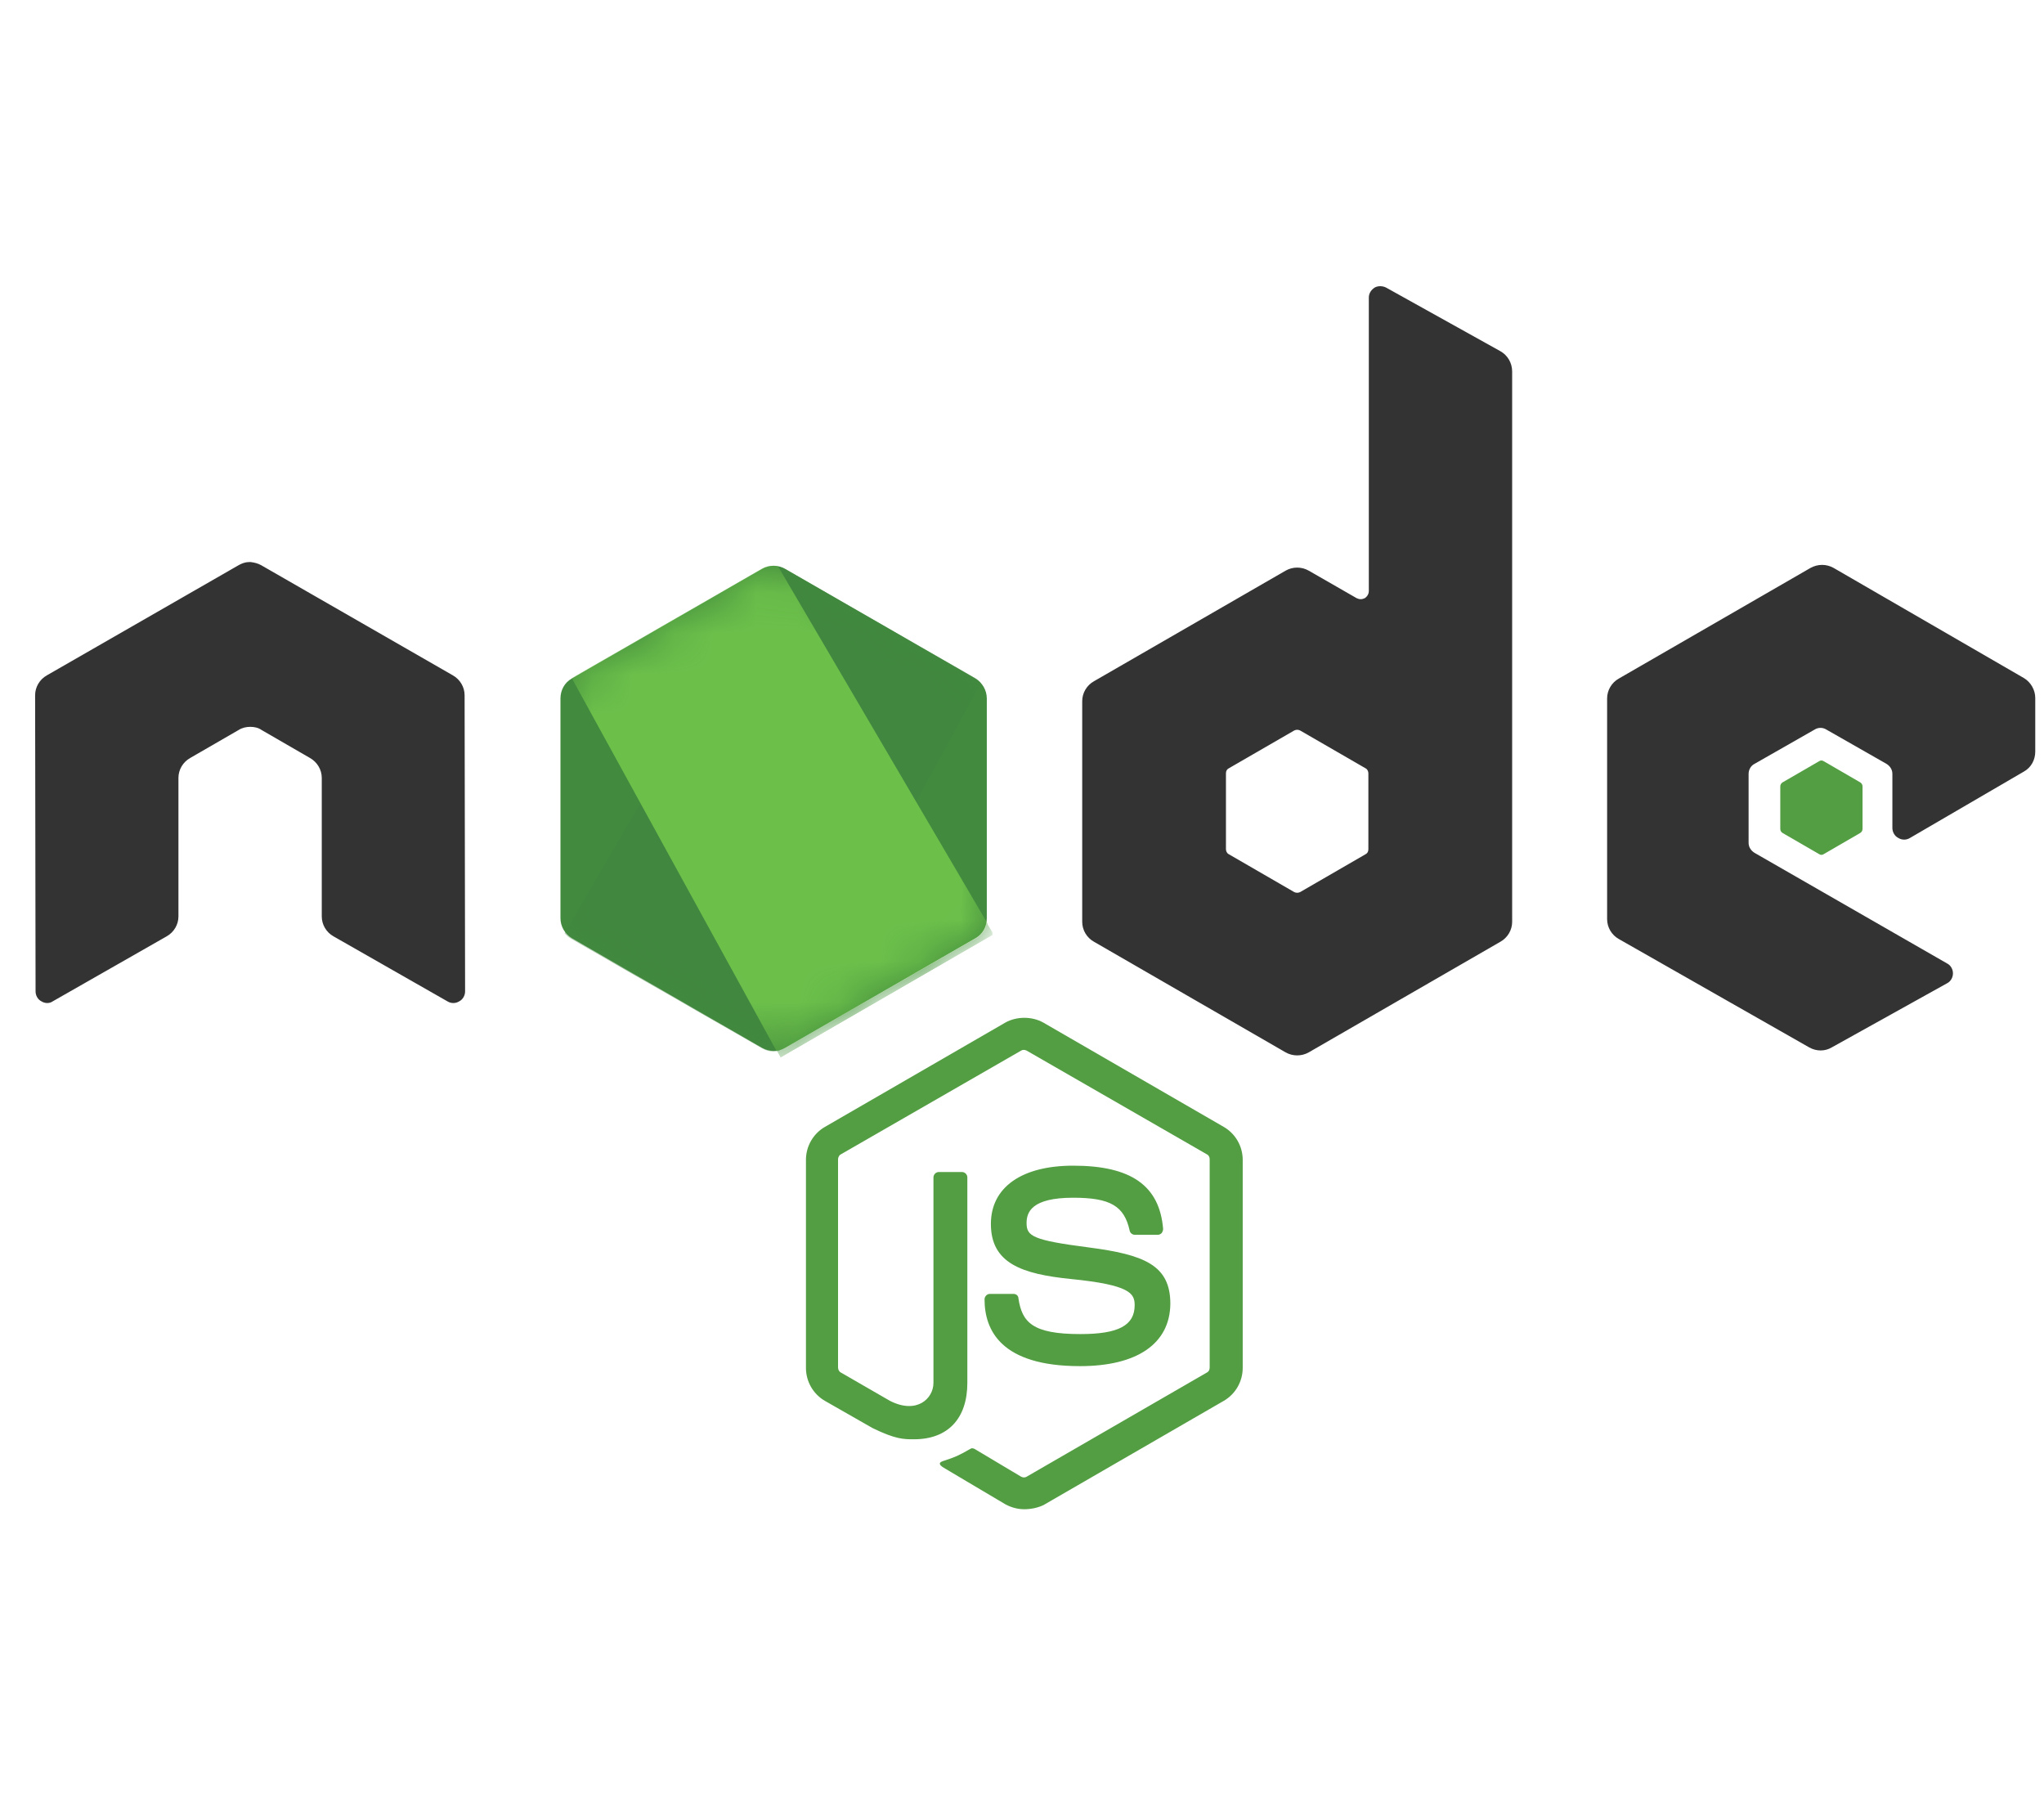 <svg width="50" height="44" viewBox="0 0 50 44" fill="none" xmlns="http://www.w3.org/2000/svg">
<g clip-path="url(#clip0_1167_1053)">
<path d="M25.057 36.913C24.891 36.913 24.736 36.869 24.593 36.792L23.122 35.92C22.9 35.798 23.011 35.754 23.077 35.732C23.376 35.633 23.431 35.611 23.741 35.434C23.774 35.412 23.818 35.423 23.852 35.445L24.98 36.118C25.024 36.141 25.079 36.141 25.112 36.118L29.525 33.568C29.569 33.546 29.591 33.501 29.591 33.446V28.356C29.591 28.3 29.569 28.256 29.525 28.234L25.112 25.695C25.068 25.672 25.013 25.672 24.98 25.695L20.567 28.234C20.523 28.256 20.5 28.312 20.5 28.356V33.446C20.5 33.49 20.523 33.546 20.567 33.568L21.772 34.263C22.425 34.595 22.834 34.208 22.834 33.822V28.797C22.834 28.731 22.889 28.665 22.967 28.665H23.531C23.597 28.665 23.663 28.72 23.663 28.797V33.822C23.663 34.694 23.188 35.202 22.358 35.202C22.104 35.202 21.905 35.202 21.341 34.926L20.18 34.263C19.892 34.098 19.715 33.788 19.715 33.457V28.367C19.715 28.036 19.892 27.726 20.18 27.561L24.593 25.01C24.869 24.855 25.245 24.855 25.521 25.01L29.934 27.561C30.222 27.726 30.399 28.036 30.399 28.367V33.457C30.399 33.788 30.222 34.098 29.934 34.263L25.521 36.814C25.378 36.88 25.212 36.913 25.057 36.913ZM26.417 33.413C24.482 33.413 24.084 32.53 24.084 31.779C24.084 31.713 24.139 31.646 24.216 31.646H24.792C24.858 31.646 24.913 31.691 24.913 31.757C25.002 32.342 25.256 32.629 26.428 32.629C27.357 32.629 27.756 32.419 27.756 31.922C27.756 31.635 27.645 31.426 26.196 31.282C24.991 31.16 24.239 30.895 24.239 29.935C24.239 29.04 24.991 28.51 26.252 28.51C27.667 28.51 28.364 28.996 28.452 30.056C28.452 30.089 28.441 30.122 28.419 30.156C28.397 30.178 28.364 30.2 28.331 30.2H27.756C27.7 30.2 27.645 30.156 27.634 30.1C27.501 29.493 27.158 29.294 26.252 29.294C25.234 29.294 25.112 29.648 25.112 29.913C25.112 30.233 25.256 30.332 26.627 30.509C27.988 30.686 28.629 30.94 28.629 31.889C28.618 32.861 27.822 33.413 26.417 33.413Z" fill="#539E43"/>
<path d="M11.365 17.004C11.365 16.806 11.255 16.618 11.078 16.518L6.389 13.824C6.311 13.78 6.223 13.758 6.134 13.747H6.09C6.002 13.747 5.913 13.78 5.836 13.824L1.146 16.518C0.969 16.618 0.859 16.805 0.859 17.004L0.87 24.248C0.87 24.347 0.925 24.447 1.014 24.491C1.102 24.546 1.213 24.546 1.29 24.491L4.077 22.901C4.254 22.802 4.365 22.614 4.365 22.415V19.025C4.365 18.826 4.475 18.639 4.652 18.539L5.836 17.855C5.924 17.799 6.024 17.777 6.123 17.777C6.223 17.777 6.322 17.799 6.4 17.855L7.583 18.539C7.76 18.639 7.871 18.826 7.871 19.025V22.415C7.871 22.614 7.981 22.802 8.158 22.901L10.945 24.491C11.034 24.546 11.144 24.546 11.233 24.491C11.321 24.447 11.377 24.347 11.377 24.248L11.365 17.004ZM33.905 7.033C33.816 6.989 33.706 6.989 33.628 7.033C33.54 7.088 33.484 7.177 33.484 7.276V14.454C33.484 14.52 33.451 14.586 33.385 14.63C33.319 14.663 33.252 14.663 33.186 14.63L32.014 13.957C31.928 13.908 31.83 13.882 31.731 13.882C31.633 13.882 31.535 13.908 31.449 13.957L26.76 16.662C26.583 16.761 26.473 16.949 26.473 17.148V22.547C26.473 22.746 26.583 22.934 26.76 23.033L31.449 25.739C31.535 25.788 31.633 25.813 31.731 25.813C31.83 25.813 31.928 25.788 32.014 25.739L36.703 23.033C36.88 22.934 36.99 22.746 36.99 22.547V9.087C36.99 8.877 36.88 8.69 36.703 8.59L33.905 7.033ZM33.473 20.77C33.473 20.825 33.451 20.869 33.407 20.891L31.803 21.819C31.781 21.83 31.756 21.835 31.731 21.835C31.706 21.835 31.682 21.83 31.66 21.819L30.056 20.891C30.012 20.869 29.989 20.814 29.989 20.77V18.915C29.989 18.859 30.012 18.815 30.056 18.793L31.66 17.866C31.682 17.855 31.706 17.849 31.731 17.849C31.756 17.849 31.781 17.855 31.803 17.866L33.407 18.793C33.451 18.815 33.473 18.87 33.473 18.915V20.77ZM49.51 18.87C49.687 18.771 49.786 18.583 49.786 18.384V17.071C49.786 16.872 49.675 16.684 49.51 16.585L44.853 13.89C44.768 13.842 44.67 13.816 44.572 13.816C44.473 13.816 44.376 13.842 44.289 13.89L39.6 16.596C39.423 16.695 39.313 16.883 39.313 17.082V22.481C39.313 22.68 39.423 22.868 39.6 22.967L44.256 25.617C44.433 25.717 44.643 25.717 44.809 25.617L47.629 24.049C47.718 24.005 47.773 23.906 47.773 23.806C47.773 23.707 47.718 23.608 47.629 23.564L42.918 20.858C42.83 20.803 42.774 20.715 42.774 20.615V18.926C42.774 18.826 42.83 18.727 42.918 18.683L44.389 17.844C44.432 17.817 44.482 17.802 44.533 17.802C44.584 17.802 44.633 17.817 44.677 17.844L46.148 18.683C46.236 18.738 46.291 18.826 46.291 18.926V20.251C46.291 20.35 46.347 20.45 46.435 20.494C46.523 20.549 46.634 20.549 46.723 20.494L49.51 18.87Z" fill="#333333"/>
<path d="M44.5 18.617C44.516 18.606 44.535 18.6 44.555 18.6C44.575 18.6 44.594 18.606 44.61 18.617L45.506 19.136C45.539 19.158 45.561 19.191 45.561 19.235V20.273C45.561 20.317 45.539 20.35 45.506 20.372L44.61 20.891C44.594 20.902 44.575 20.908 44.555 20.908C44.535 20.908 44.516 20.902 44.5 20.891L43.604 20.372C43.571 20.35 43.549 20.317 43.549 20.273V19.235C43.549 19.191 43.571 19.158 43.604 19.136L44.5 18.617Z" fill="#539E43"/>
<path d="M19.206 13.913C19.121 13.864 19.023 13.838 18.924 13.838C18.826 13.838 18.729 13.864 18.642 13.913L13.986 16.596C13.809 16.695 13.71 16.883 13.71 17.082V22.459C13.71 22.658 13.821 22.846 13.986 22.945L18.642 25.628C18.729 25.677 18.826 25.703 18.924 25.703C19.023 25.703 19.121 25.677 19.206 25.628L23.863 22.945C24.04 22.846 24.139 22.658 24.139 22.459V17.082C24.139 16.883 24.029 16.695 23.863 16.596L19.206 13.913Z" fill="url(#paint0_linear_1167_1053)"/>
<mask id="mask0_1167_1053" style="mask-type:luminance" maskUnits="userSpaceOnUse" x="13" y="13" width="12" height="13">
<path d="M19.206 13.913C19.121 13.864 19.023 13.838 18.924 13.838C18.826 13.838 18.729 13.864 18.642 13.913L13.986 16.596C13.809 16.695 13.71 16.883 13.71 17.082V22.459C13.71 22.658 13.821 22.846 13.986 22.945L18.642 25.628C18.729 25.677 18.826 25.703 18.924 25.703C19.023 25.703 19.121 25.677 19.206 25.628L23.863 22.945C24.04 22.846 24.139 22.658 24.139 22.459V17.082C24.139 16.883 24.029 16.695 23.863 16.596L19.206 13.913Z" fill="white"/>
</mask>
<g mask="url(#mask0_1167_1053)">
<path d="M23.874 16.596L19.196 13.913C19.15 13.89 19.102 13.871 19.052 13.858L13.81 22.824C13.853 22.877 13.905 22.922 13.964 22.957L18.643 25.64C18.775 25.717 18.93 25.739 19.074 25.695L23.995 16.707C23.962 16.663 23.918 16.629 23.874 16.596Z" fill="url(#paint1_linear_1167_1053)"/>
</g>
<mask id="mask1_1167_1053" style="mask-type:luminance" maskUnits="userSpaceOnUse" x="13" y="13" width="12" height="13">
<path d="M19.206 13.913C19.121 13.864 19.023 13.838 18.924 13.838C18.826 13.838 18.729 13.864 18.642 13.913L13.986 16.596C13.809 16.695 13.71 16.883 13.71 17.082V22.459C13.71 22.658 13.821 22.846 13.986 22.945L18.642 25.628C18.729 25.677 18.826 25.703 18.924 25.703C19.023 25.703 19.121 25.677 19.206 25.628L23.863 22.945C24.04 22.846 24.139 22.658 24.139 22.459V17.082C24.139 16.883 24.029 16.695 23.863 16.596L19.206 13.913Z" fill="white"/>
</mask>
<g mask="url(#mask1_1167_1053)">
<path fill-rule="evenodd" clip-rule="evenodd" d="M23.885 22.945C24.017 22.868 24.117 22.735 24.161 22.592L19.029 13.847C18.897 13.824 18.753 13.835 18.631 13.913L13.986 16.585L18.996 25.706C19.069 25.694 19.14 25.672 19.206 25.64L23.884 22.945L23.885 22.945Z" fill="url(#paint2_linear_1167_1053)"/>
<path fill-rule="evenodd" clip-rule="evenodd" d="M23.885 22.945L19.218 25.628C19.152 25.662 19.081 25.684 19.008 25.695L19.096 25.86L24.272 22.868V22.802L24.139 22.581C24.117 22.735 24.017 22.868 23.885 22.945Z" fill="url(#paint3_linear_1167_1053)"/>
<path fill-rule="evenodd" clip-rule="evenodd" d="M23.885 22.945L19.218 25.628C19.152 25.662 19.081 25.684 19.008 25.695L19.096 25.86L24.272 22.868V22.802L24.139 22.581C24.117 22.735 24.017 22.868 23.885 22.945Z" fill="url(#paint4_linear_1167_1053)"/>
</g>
</g>
<defs>
<linearGradient id="paint0_linear_1167_1053" x1="724.857" y1="221.316" x2="215.644" y2="1022.69" gradientUnits="userSpaceOnUse">
<stop stop-color="#41873F"/>
<stop offset="0.329" stop-color="#418B3D"/>
<stop offset="0.635" stop-color="#419637"/>
<stop offset="0.932" stop-color="#3FA92D"/>
<stop offset="1" stop-color="#3FAE2A"/>
</linearGradient>
<linearGradient id="paint1_linear_1167_1053" x1="454.623" y1="668.154" x2="1731.85" y2="-26.849" gradientUnits="userSpaceOnUse">
<stop offset="0.138" stop-color="#41873F"/>
<stop offset="0.403" stop-color="#54A044"/>
<stop offset="0.714" stop-color="#66B848"/>
<stop offset="0.908" stop-color="#6CC04A"/>
</linearGradient>
<linearGradient id="paint2_linear_1167_1053" x1="-30.671" y1="607.271" x2="1046.72" y2="607.271" gradientUnits="userSpaceOnUse">
<stop offset="0.092" stop-color="#6CC04A"/>
<stop offset="0.286" stop-color="#66B848"/>
<stop offset="0.597" stop-color="#54A044"/>
<stop offset="0.862" stop-color="#41873F"/>
</linearGradient>
<linearGradient id="paint3_linear_1167_1053" x1="-527.749" y1="187.46" x2="549.635" y2="187.46" gradientUnits="userSpaceOnUse">
<stop offset="0.092" stop-color="#6CC04A"/>
<stop offset="0.286" stop-color="#66B848"/>
<stop offset="0.597" stop-color="#54A044"/>
<stop offset="0.862" stop-color="#41873F"/>
</linearGradient>
<linearGradient id="paint4_linear_1167_1053" x1="706.595" y1="-669.631" x2="434.472" y2="758.513" gradientUnits="userSpaceOnUse">
<stop stop-color="#41873F"/>
<stop offset="0.329" stop-color="#418B3D"/>
<stop offset="0.635" stop-color="#419637"/>
<stop offset="0.932" stop-color="#3FA92D"/>
<stop offset="1" stop-color="#3FAE2A"/>
</linearGradient>
<clipPath id="clip0_1167_1053">
<rect width="49" height="30" fill="white" transform="translate(0.833 7)"/>
</clipPath>
</defs>
</svg>
